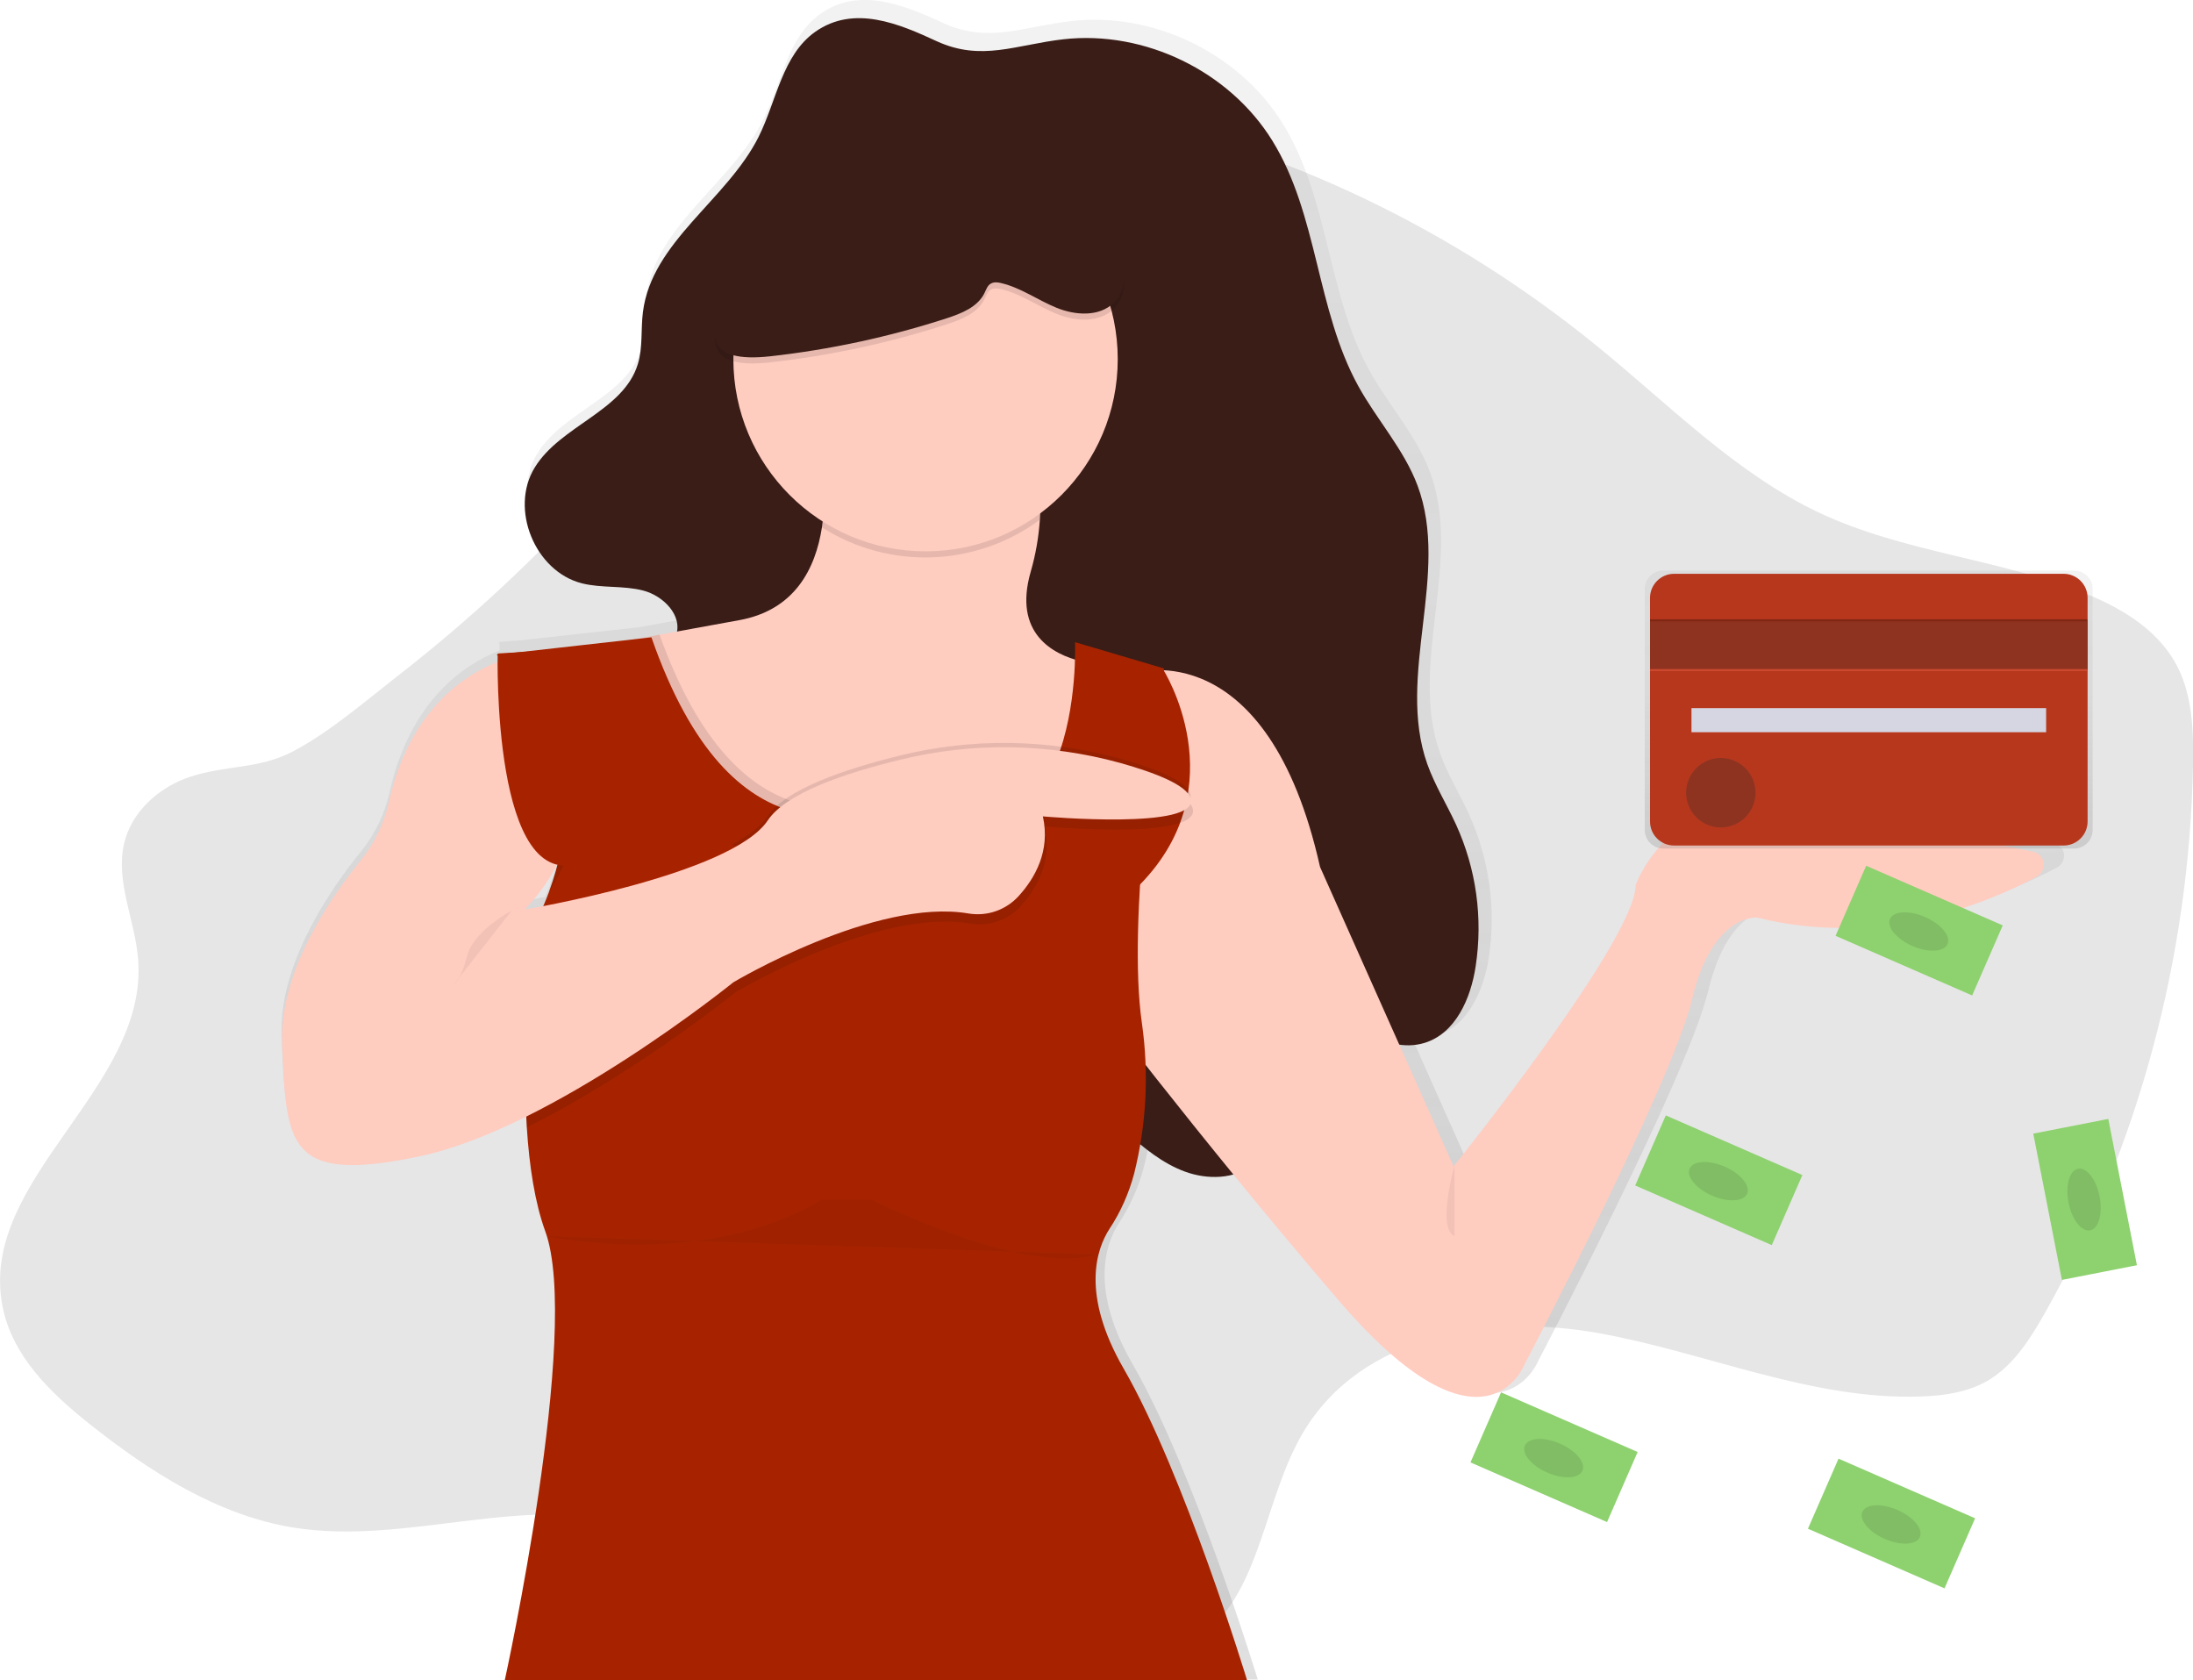 <?xml version="1.0" encoding="utf-8"?>
<!-- Generator: Adobe Illustrator 25.0.1, SVG Export Plug-In . SVG Version: 6.00 Build 0)  -->
<svg version="1.1" id="_x30_3854386-909d-4c5e-a40c-cbc0e2c8086d"
	 xmlns="http://www.w3.org/2000/svg" xmlns:xlink="http://www.w3.org/1999/xlink" x="0px" y="0px" viewBox="0 0 1084 830.5"
	 style="enable-background:new 0 0 1084 830.5;" xml:space="preserve">
<style type="text/css">
	.st0{opacity:0.1;enable-background:new    ;}
	.st1{fill:url(#SVGID_1_);}
	.st2{fill:#3A1D17;}
	.st3{fill:#FFCCC0;}
	.st4{fill:#A72300;}
	.st5{fill:url(#SVGID_2_);}
	.st6{fill:#B7371D;}
	.st7{fill:#CC492F;}
	.st8{opacity:0.3;enable-background:new    ;}
	.st9{fill:#D6D6E3;}
	.st10{opacity:5.000000e-02;enable-background:new    ;}
	.st11{fill:#8ED16F;}
</style>
<path class="st0" d="M94.1,383.9c-15,4.9-29,16.8-32.8,33.2c-4.3,18.9,5.6,38,7,57.4C73,538-10.8,582.9,1.2,645.4
	c4.7,24.8,23.9,43.1,42.8,58.2c30.3,24.1,63.9,45.4,101,51.4c56.4,9.1,115.4-17.7,170.3-0.8c44.2,13.7,78.1,53.8,122.1,68.6
	c33.5,11.3,69.5,6.8,104.3,2.3c18.7-2.5,38.4-5.3,53.5-17.4c28.2-22.6,29.9-67.3,48.7-99.3c29.1-49.4,92.8-59.1,146.3-49.5
	s105.3,33.3,159.5,31.3c11.6-0.4,23.4-2.1,33.5-8.2c12.3-7.5,20.6-20.6,27.9-33.6c45.7-81,71.1-175.2,72.9-270.1
	c0.3-16.4-0.2-33.5-7.3-48c-9-18.3-27-29.2-45-36.6c-43.1-17.6-90.7-20.5-132.9-40.5c-40.7-19.3-73.7-53.1-109.2-82
	C719.2,113.8,636.5,74,550,56c-20.4-4.2-41.5-7.3-61.8-2.4c-23.3,5.7-43.4,21.4-61.5,38.3c-48.1,45-86.6,100.5-130.9,149.8
	c-30.4,33.8-63.6,64.7-99.5,92.6c-16.4,12.8-33.8,27.9-52.1,37.4C127.5,380.2,111.8,378.1,94.1,383.9z"/>
<linearGradient id="SVGID_1_" gradientUnits="userSpaceOnUse" x1="637.479" y1="-32.75" x2="637.479" y2="797.279" gradientTransform="matrix(1 0 0 -1 -58 797.25)">
	<stop  offset="0" style="stop-color:#808080;stop-opacity:0.25"/>
	<stop  offset="0.54" style="stop-color:#808080;stop-opacity:0.12"/>
	<stop  offset="1" style="stop-color:#808080;stop-opacity:0.1"/>
</linearGradient>
<path class="st1" d="M1014.6,416.2c-22-4.6-63.7-13.2-110.8-22.8c-69.8-14.1-88,39.4-88,39.4c0,27.3-91,140.4-91,140.4l-27.1-60.8
	c4.2,0.6,8.4,0.4,12.5-0.8c15.5-4.6,23.2-22.2,25.7-38.2c3.7-24.1,0.3-48.8-9.8-71c-4.6-10.1-10.6-19.7-14.3-30.2
	c-15.7-44.1,11.5-95.1-5-139c-6.8-18.1-20.3-32.8-29.7-49.7C656,145.6,657,98,634,61c-21.5-34.7-63.8-55.2-104.4-50.6
	c-23.9,2.7-41,11.2-63.3,1C447.6,2.8,425-6.8,405.7,6.7c-16.5,11.6-19.3,34.4-28.4,52.4c-15.8,31.7-53.4,52.3-57.8,87.5
	c-1.1,8.7,0,17.6-2.5,26c-7.2,23.6-38.7,30.6-51.5,51.7c-12.6,20.6,0.1,51.9,23.6,57.8c10,2.5,20.8,1,30.8,3.7
	c9.4,2.5,18.5,11.3,16.8,20.4l-20.8,3.8l-59.8,6.6l-9.2,0.6c0,0,0,0.2,0,0.5l-0.5,0.1l0.5,0.4c0,0.7,0,1.8,0,3.3
	c-16.8,6.6-44.1,24.2-54.4,70.3c-2.4,10.5-7.1,20.4-13.9,28.8c-15.3,18.9-40.8,55.8-39.4,91.2c2,50.5,2,70.7,68.8,56.6
	c16.9-3.6,35.2-10.9,53.2-19.8c1,21.1,3.8,41.7,9.5,57.2c18.2,49.5-20.2,224.3-20.2,224.3h371.2c0,0-31.4-103.1-61.7-155.6
	c-21.5-37.2-13.5-59.7-7.1-69.7c5.6-8.5,9.8-17.8,12.4-27.6c1.1-4.3,2.2-9.2,3.1-14.6c6.8,5.6,14.1,10.6,22.4,13.6
	c7.6,2.8,16.3,3.5,24.1,1.4c15.8,19.3,33.5,40.5,52.4,62.6c72.8,84.9,93.1,32.3,93.1,32.3s73.8-140.4,84-182.9s32.4-40.4,32.4-40.4
	c60.9,15.4,114.8-7,139.9-20.4c3.3-1.7,4.5-5.8,2.8-9C1018.2,417.9,1016.5,416.6,1014.6,416.2z M263.4,441.6c5.1-5.8,9.4-12.2,13-19
	h0.2c-1.8,7.1-4.2,14-7.1,20.7c-5.7,1.1-9.1,1.7-9.1,1.7L263.4,441.6z"/>
<path class="st2" d="M403,15.7c-16.3,11.5-19.1,34-28,51.9c-15.7,31.3-52.8,51.8-57.2,86.6c-1.1,8.6,0,17.5-2.5,25.7
	c-7.1,23.4-38.2,30.3-51,51.2c-12.5,20.4,0.1,51.3,23.3,57.2c9.9,2.5,20.5,1,30.4,3.6s19.5,12.3,16.2,22c-2.4,7.2-11,11.3-12.6,18.7
	c-1.4,6.4,3,12.5,7.2,17.5c5.4,6.3,11.1,12.5,18.2,16.6c19.7,11.4,44.3,4.5,67.1,3.8c27.5-0.8,54.5,7.8,76.5,24.3
	c6.3,4.8,12.2,10.3,16.1,17.1c12.7,22.4,0.7,50.5,3.4,76.1c3.1,29.1,24.8,52.4,46.7,71.8c8.8,7.7,18,15.3,29,19.3s24.2,3.8,33.4-3.3
	c9.7-7.5,13.1-20.7,13.2-33s-2.5-24.5-1.9-36.7c0.3-6,2.5-13.1,8.3-14.3c2.9-0.6,5.9,0.6,8.6,1.9c18.7,9.4,36.6,27.7,56.6,21.8
	c15.4-4.6,23-21.9,25.4-37.8c3.7-23.9,0.3-48.3-9.7-70.2c-4.6-10-10.5-19.5-14.2-29.9c-15.5-43.7,11.4-94.2-4.8-137.6
	c-6.7-17.9-20.1-32.5-29.3-49.2c-20.8-37.7-19.9-84.8-42.5-121.3c-21.2-34.3-63.1-54.6-103.2-50.1c-23.6,2.7-40.5,11.1-62.6,1
	C444.5,11.8,422.2,2.2,403,15.7z"/>
<path class="st3" d="M561.5,332.5c0,0,65-20,91,96l66,148c0,0,90-112,90-139c0,0,18-53,87-39c46.6,9.5,87.7,18,109.5,22.5
	c3.6,0.7,5.9,4.2,5.1,7.8c-0.4,1.9-1.6,3.5-3.3,4.5c-24.8,13.3-78.1,35.4-138.3,20.2c0,0-22-2-32,40s-83,181-83,181s-20,52-92-32
	s-126-156-126-156L561.5,332.5z"/>
<path class="st3" d="M561.5,346.5l-8.6,28.4l-8.5,28.1l-16.9,55.5l-80,15l-26.1-16.6l-31.9-20.4l-27.5-19l-40.5-28l-33-69
	c0,0,9.1-1.6,37.5-6.8l39.5-7.2c27.3-5,37.6-25.3,40.8-46c3.8-24.8-2.8-50-2.8-50h101c0,0,11.3,17,9.5,46.4
	c-0.6,8.7-2.1,17.3-4.5,25.6c-8.9,30.7,11.2,41,24.8,44.3c3.7,0.9,7.4,1.5,11.2,1.7L561.5,346.5z"/>
<path class="st0" d="M514,256.9c-31.7,23.4-74.6,24.9-107.8,3.7c3.8-24.8-2.8-50-2.8-50h101C504.5,210.5,515.8,227.5,514,256.9z"/>
<circle class="st3" cx="457.5" cy="177.5" r="95"/>
<path class="st0" d="M561.5,346.5l-8.6,28.4l-8.5,28.1l-16.9,55.5l-80,15l-26.1-16.6l-31.9-20.4l-27.5-19l-40.5-28l-33-69
	c0,0,9.1-1.6,37.5-6.8c20,55.6,45.3,76.4,68.1,83.1c13.6,4,26.4,3,36.6,1.5c13.1-2.1,26.4-1.4,39.2,2c30.7,8.5,46.9-7.8,55.3-28.6
	c6.3-15.4,8.4-33.1,9-45c3.7,0.9,7.4,1.5,11.2,1.7L561.5,346.5z"/>
<path class="st4" d="M249.5,830.5c0,0,38-173,20-222c-5.1-14-7.9-32.3-9.1-51.3c-3-47.3,3.1-98.7,3.1-98.7c0.9-1.7,1.7-3.3,2.5-5
	c2-4.3,3.8-8.4,5.3-12.5c21.4-57.7-5.2-96-18.8-110.7c-2.2-2.4-4.5-4.7-7-6.7L322,315c20.1,57.7,45.9,79,69.1,85.8
	c13.6,4,26.4,3,36.6,1.5c13.1-2.1,26.4-1.4,39.2,2c30.7,8.5,46.9-7.8,55.3-28.6c10.5-25.8,9.2-58.3,9.2-58.3l44,13
	c0,0-3.9,24.1-7.4,55.8c-0.8,7.4-1.6,15.3-2.4,23.3c-3,33.6-4.8,70.7-1.2,95.9c3.6,24.9,2.3,50.3-3.8,74.7
	c-2.6,9.7-6.7,19-12.2,27.3c-6.4,9.9-14.2,32.2,7,69c30,52,61,154,61,154L249.5,830.5z"/>
<path class="st4" d="M575,331c0,0,36.3,57-11.3,106S535,417,535,417l12-80L575,331z"/>
<path class="st0" d="M252.5,330.2c2.7-0.9,5.5-1.5,8.3-1.9c13,6.2,20.2,23.4,24.1,41.4c5.3,24.6,0.3,50.3-13.7,71.3
	C292.7,383.3,266,344.9,252.5,330.2z"/>
<path class="st0" d="M565.7,409.6c-21.3,1.4-49.2-1.1-49.2-1.1c3.8,17.2-4,30.6-12,39.4c-6.2,6.9-15.5,10.1-24.7,8.6
	c-46.1-8-116.3,34-116.3,34s-50.2,40.5-103.1,66.7c-3-47.3,3.1-98.7,3.1-98.7c0.9-1.7,1.7-3.3,2.5-5c21.4-4,99.1-19.8,114.5-43
	c2.3-3.5,6-6.7,10.6-9.7c13.2-8.6,34.4-15.3,54.5-20.2c25.1-6.1,51-7.8,76.6-4.9c11,1.3,21.9,3.4,32.6,6.4c4.7,1.3,9.2,2.7,13.3,4.1
	c11.3,4,19.9,8.5,21.4,13.2C591.5,405.9,580.1,408.6,565.7,409.6z"/>
<path class="st0" d="M544.4,403c-15.4-0.3-28.9-1.5-28.9-1.5c3.8,17.2-4,30.6-12,39.4c-6.2,6.9-15.5,10.1-24.7,8.6
	c-17.4-3-38.2,1.1-57.4,7.3l-32-20.4l-27.5-19c8-4.3,14.2-9,17.5-14c8.9-13.3,38-23.2,65.1-29.9c35.6-8.8,72.9-8.4,108.2,1.2
	l0.9,0.2c17.4,4.9,32.7,10.9,34.7,17.4C591.4,401.9,566,403.4,544.4,403z"/>
<path class="st3" d="M259.8,323.4c0,0-52.3,5.3-67.6,73.1c-2.4,10.5-7.1,20.4-13.9,28.8c-15.2,18.7-40.2,55.2-38.8,90.2
	c2,50,2,70,68,56s155-86,155-86s70.2-41.9,116.3-34c9.2,1.5,18.4-1.7,24.7-8.6c8-8.8,15.8-22.2,12-39.4c0,0,78,7,73-9
	c-2-6.5-17.3-12.5-34.7-17.4c-35.7-9.8-73.3-10.4-109.2-1.5c-27.2,6.6-56.2,16.5-65.1,29.9c-18,27-120,44-120,44l3-3.4
	c19.6-22.2,27.6-52.4,21.4-81.4C280,346.8,272.8,329.6,259.8,323.4z"/>
<path class="st4" d="M246,323c0,0-3,121,42,103s10-103,10-103l-20-2L246,323z"/>
<path class="st0" d="M380.7,179.1c29.7-3.3,58.9-9.6,87.3-18.8c7.3-2.4,15.2-5.5,18.6-12.4c0.9-1.8,1.5-3.9,3.3-4.8
	c1.5-0.8,3.3-0.6,4.9-0.2c9.8,2.3,18.1,8.4,27.4,12.2s21.1,4.6,28.3-2.4c8.4-8.3,5.6-22.6,0.1-33.1C530,80.8,481.7,63,437.8,66.2
	c-6.2,0.4-12.4,1.3-18,4c-11.8,5.7-18.2,18.2-24.6,29.6C382.8,121.9,317.3,186.1,380.7,179.1z"/>
<path class="st2" d="M380.7,176.1c29.7-3.3,58.9-9.6,87.3-18.8c7.3-2.4,15.2-5.5,18.6-12.4c0.9-1.8,1.5-3.9,3.3-4.8
	c1.5-0.8,3.3-0.6,4.9-0.2c9.8,2.3,18.1,8.4,27.4,12.2s21.1,4.6,28.3-2.4c8.4-8.3,5.6-22.6,0.1-33.1C530,77.8,481.7,60,437.8,63.2
	c-6.2,0.4-12.4,1.3-18,4c-11.8,5.7-18.2,18.2-24.6,29.6C382.8,118.9,317.3,183.1,380.7,176.1z"/>
<linearGradient id="SVGID_2_" gradientUnits="userSpaceOnUse" x1="981.74" y1="377.75" x2="981.74" y2="515.25" gradientTransform="matrix(1 0 0 -1 -58 797.25)">
	<stop  offset="0" style="stop-color:#808080;stop-opacity:0.25"/>
	<stop  offset="0.54" style="stop-color:#808080;stop-opacity:0.12"/>
	<stop  offset="1" style="stop-color:#808080;stop-opacity:0.1"/>
</linearGradient>
<path class="st5" d="M1025.2,282h-203c-5.1,0-9.2,4.1-9.2,9.2l0,0v119c0,5.1,4.1,9.2,9.2,9.2l0,0h203c5.1,0,9.2-4.1,9.2-9.2l0,0
	v-119C1034.5,286.1,1030.3,282,1025.2,282L1025.2,282z"/>
<path class="st6" d="M827.5,283.6H1020c6.6,0,11.9,5.3,11.9,11.9V406c0,6.6-5.3,11.9-11.9,11.9H827.5c-6.6,0-11.9-5.3-11.9-11.9
	V295.5C815.6,289,820.9,283.6,827.5,283.6z"/>
<rect x="815.6" y="307.1" class="st7" width="216.3" height="24.6"/>
<rect x="815.6" y="306.1" class="st8" width="216.3" height="24.6"/>
<rect x="836.1" y="350" class="st9" width="175.3" height="11.9"/>
<circle class="st7" cx="850.6" cy="391.8" r="17.2"/>
<circle class="st8" cx="850.6" cy="391.8" r="17.2"/>
<path class="st10" d="M253,450c0,0-19,10.1-22.1,22.4c-3.1,12.3-6.9,14.6-6.9,14.6"/>
<path class="st10" d="M719,576c0,0-9,31,0,35"/>
<path class="st10" d="M270,611c0,0,78,17,136-18h25c0,0,75,38,111,27"/>
<rect x="831" y="546.1" transform="matrix(0.4 -0.916 0.916 0.4 -24.344 1128.679)" class="st11" width="37.8" height="73.7"/>
<ellipse transform="matrix(0.4 -0.916 0.916 0.4 -24.875 1128.759)" class="st11" cx="849.7" cy="583.4" rx="7.8" ry="15.5"/>
<ellipse transform="matrix(0.4 -0.916 0.916 0.4 -24.875 1128.759)" class="st0" cx="849.7" cy="583.4" rx="7.8" ry="15.5"/>
<rect x="930" y="422.6" transform="matrix(0.4 -0.916 0.916 0.4 148.222 1145.368)" class="st11" width="37.8" height="73.7"/>
<ellipse transform="matrix(0.4 -0.916 0.916 0.4 147.691 1145.447)" class="st11" cx="948.7" cy="459.9" rx="7.8" ry="15.5"/>
<ellipse transform="matrix(0.4 -0.916 0.916 0.4 147.691 1145.447)" class="st0" cx="948.7" cy="459.9" rx="7.8" ry="15.5"/>
<rect x="1012.3" y="555.8" transform="matrix(0.981 -0.192 0.192 0.981 -94.734 209.42)" class="st11" width="37.8" height="73.7"/>
<ellipse transform="matrix(0.981 -0.192 0.192 0.981 -94.76 209.332)" class="st11" cx="1030.7" cy="592.7" rx="7.8" ry="15.5"/>
<ellipse transform="matrix(0.981 -0.192 0.192 0.981 -94.76 209.332)" class="st0" cx="1030.7" cy="592.7" rx="7.8" ry="15.5"/>
<rect x="916.5" y="715.7" transform="matrix(0.4 -0.916 0.916 0.4 -128.517 1308.804)" class="st11" width="37.8" height="73.7"/>
<ellipse transform="matrix(0.4 -0.916 0.916 0.4 -129.04 1308.903)" class="st11" cx="935.2" cy="753" rx="7.8" ry="15.5"/>
<ellipse transform="matrix(0.4 -0.916 0.916 0.4 -129.04 1308.903)" class="st0" cx="935.2" cy="753" rx="7.8" ry="15.5"/>
<rect x="749.6" y="683" transform="matrix(0.4 -0.916 0.916 0.4 -198.609 1136.236)" class="st11" width="37.8" height="73.7"/>
<ellipse transform="matrix(0.4 -0.916 0.916 0.4 -199.137 1136.326)" class="st11" cx="768.3" cy="720.3" rx="7.8" ry="15.5"/>
<ellipse transform="matrix(0.4 -0.916 0.916 0.4 -199.137 1136.326)" class="st0" cx="768.3" cy="720.3" rx="7.8" ry="15.5"/>
</svg>
